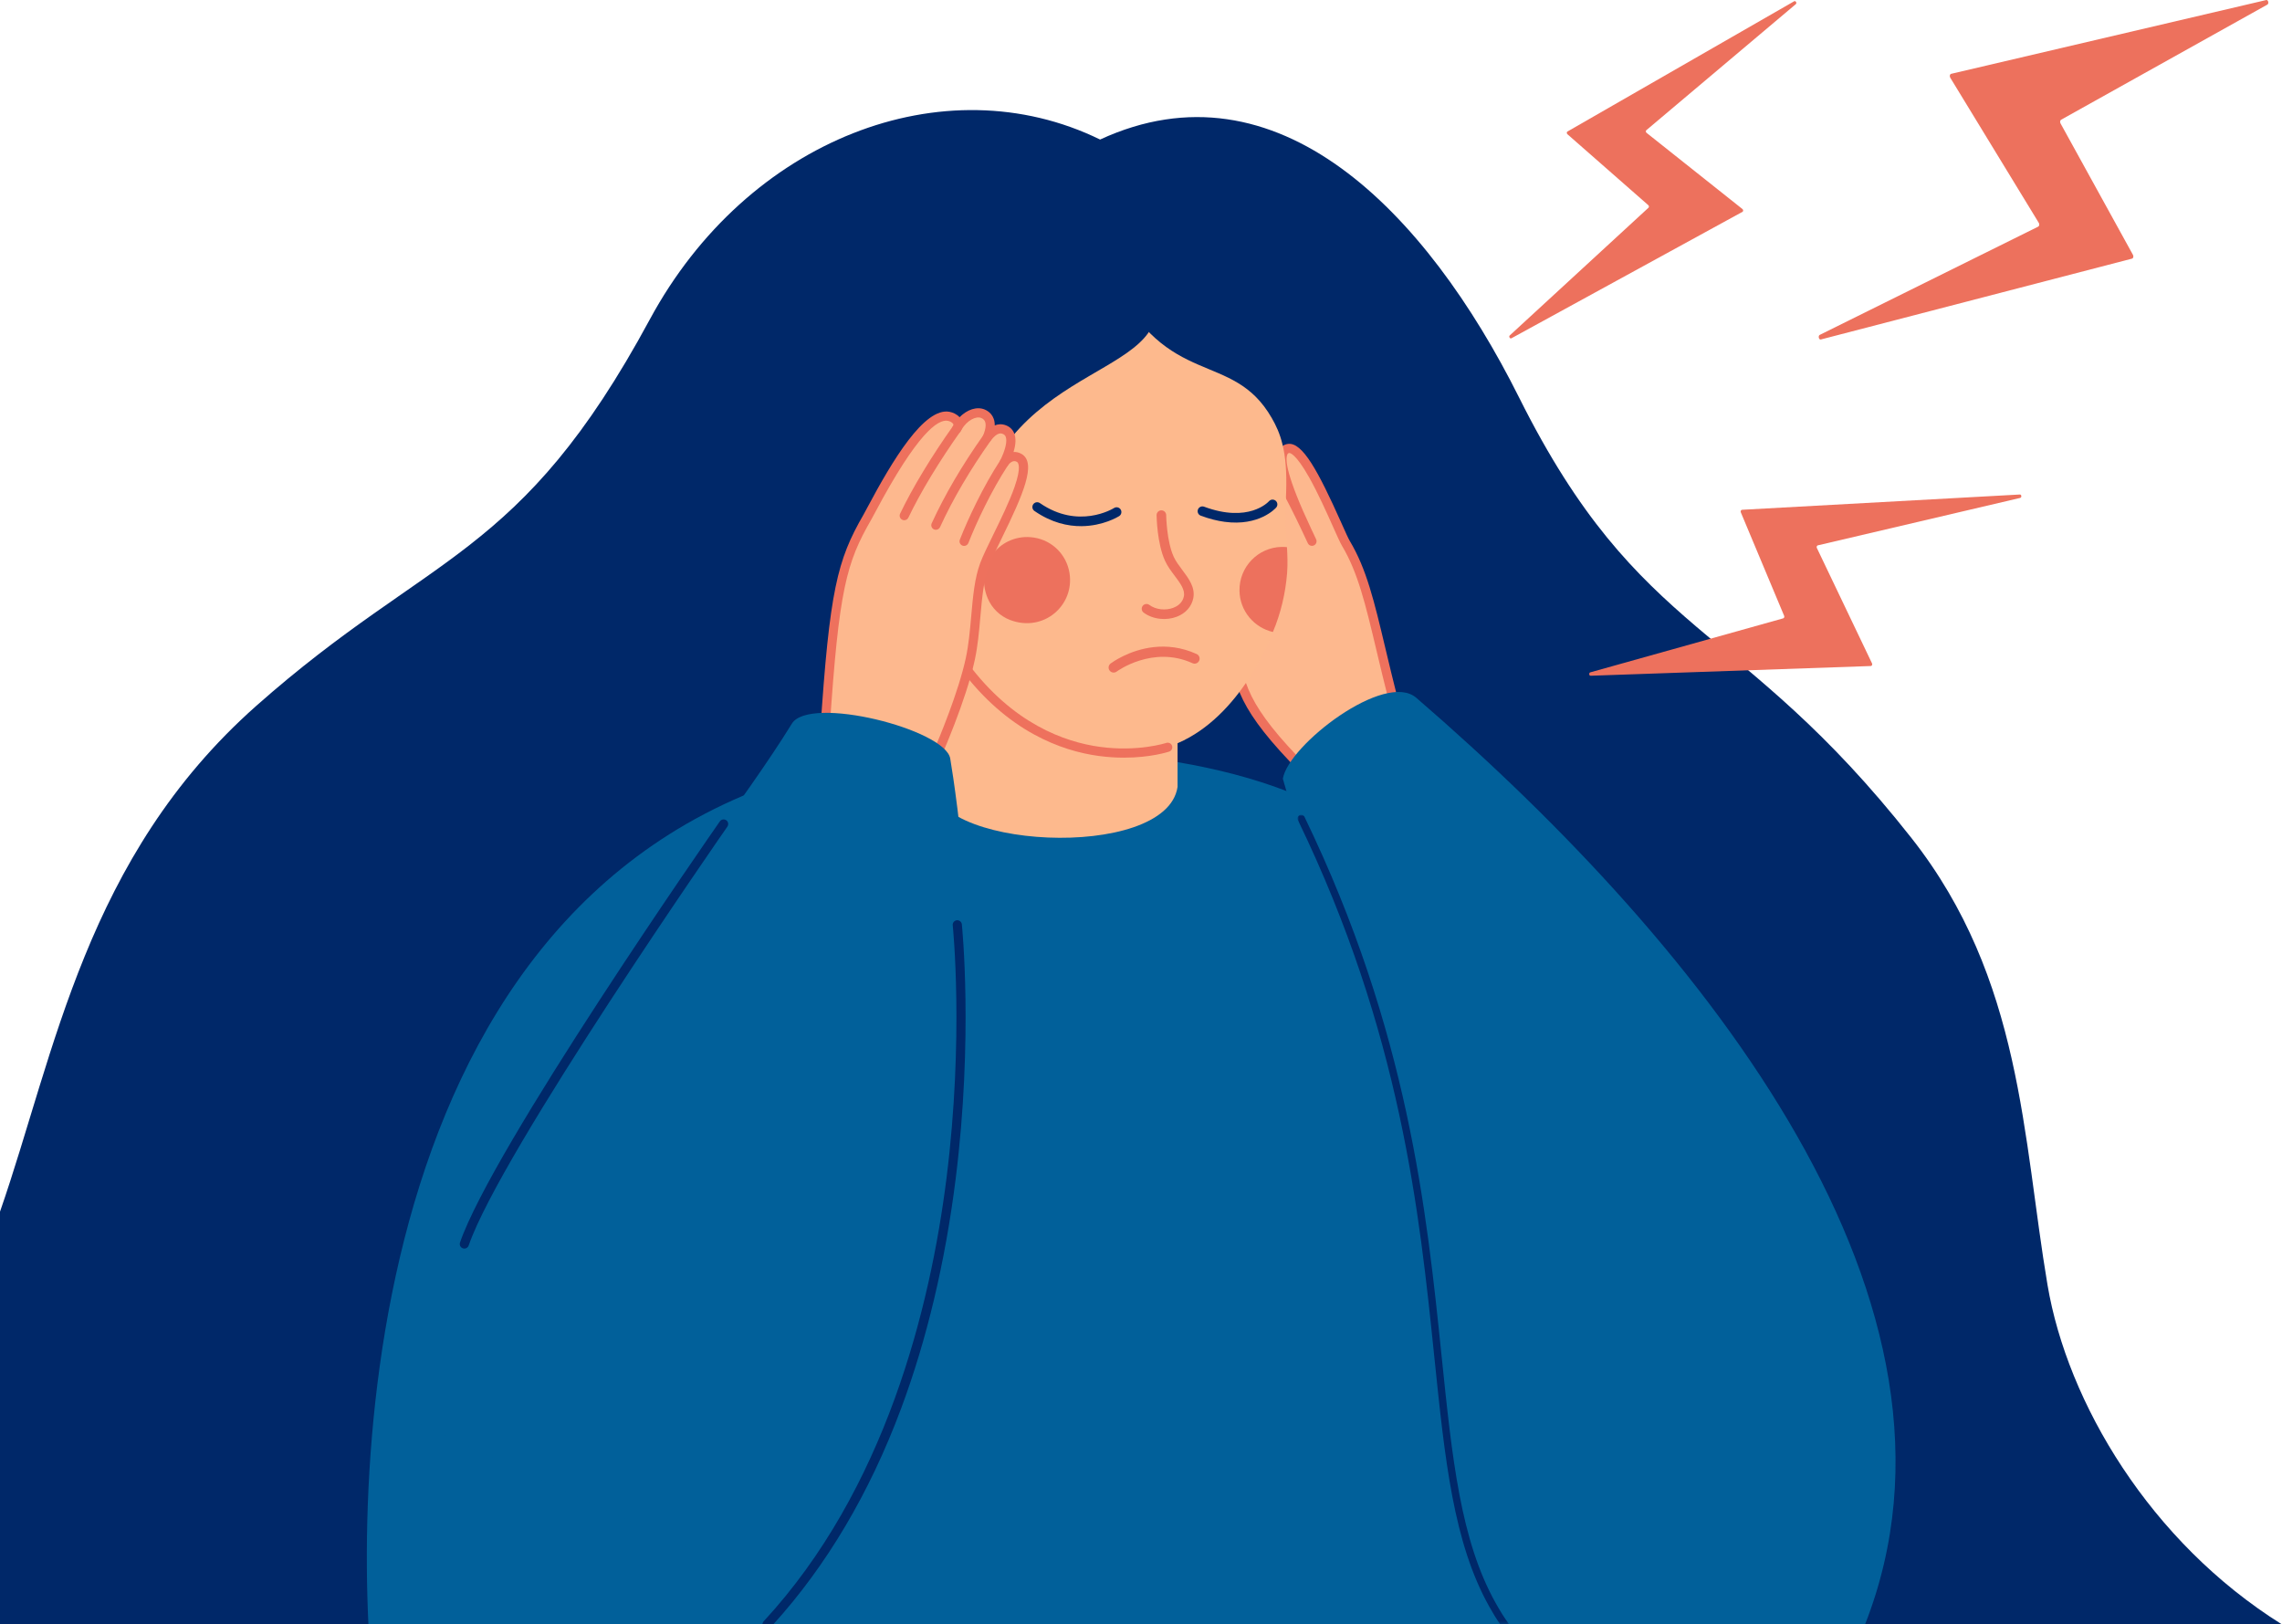 <?xml version="1.0" encoding="UTF-8"?> <svg xmlns="http://www.w3.org/2000/svg" xmlns:xlink="http://www.w3.org/1999/xlink" width="746px" height="531px" viewBox="0 0 746 531" version="1.1"><title>Group 63</title><defs><polygon id="path-1" points="0 0 69.22 0 69.22 264.661 0 264.661"></polygon></defs><g id="Page-1" stroke="none" stroke-width="1" fill="none" fill-rule="evenodd"><g id="7-TRASTORNOS-AFECTIVOS-10-Estrés-" transform="translate(0, -1012)"><g id="Group-62" transform="translate(0, 1012)"><path d="M0,396.071 L0,531 L746,531 C702.822,504.014 675.838,458.438 669.345,420.025 C661.215,371.925 661.128,319.982 624.888,273.959 C568.495,202.344 536.112,209.001 496.625,129.988 C466.136,68.983 417.404,18.955 359.627,45.611 C308.612,20.673 244.245,45.521 212.425,104.419 C169.935,183.09 140.876,180.13 83.741,230.76 C27.937,280.209 17.99,344.371 0,396.071" id="Fill-1" fill="#002869"></path><path d="M511.957,531 L120.439,531 C115.929,437.15 137.41,244.705 325.379,244.717 C473.818,244.723 475.533,308.674 503.178,361.704 C532.562,418.074 523.819,486.024 511.957,531" id="Fill-3" fill="#01609A"></path><path d="M401.277,190.918 C398.157,174.924 385.402,154.82 390.163,152.488 C395.826,149.712 405.223,173.758 408.053,179.473 C405.154,173.506 391.711,146.491 397.452,144.861 C403.437,143.163 417.079,175.804 418.997,179.773 C418.158,177.813 399.507,146.341 406.874,143.621 C412.881,141.403 426.975,172.953 428.892,176.925 C427.853,174.436 413.929,147.503 421.246,146.59 C427.102,145.859 437.695,173.79 439.956,177.575 C447.032,189.416 448.981,203.322 455.531,229.037 C456.709,233.663 464.423,241.456 464.423,241.456 L435.638,261.18 C435.638,261.18 431.171,256.767 422.864,248.038 C398.131,222.05 406.374,217.048 401.277,190.918" id="Fill-5" fill="#FDB88E"></path><path d="M391.116,153.764 C390.989,153.764 390.898,153.797 390.822,153.834 C390.816,153.837 390.183,154.323 391.14,157.776 C391.942,160.665 393.572,164.617 395.298,168.8 C398.136,175.68 401.353,183.478 402.748,190.631 C404.158,197.859 404.556,203.435 404.907,208.355 C405.804,220.921 406.345,228.507 423.95,247.005 C430.073,253.438 434.136,257.553 435.817,259.24 L462.121,241.217 C459.785,238.705 455.062,233.268 454.078,229.407 C452.491,223.175 451.162,217.587 449.989,212.658 C446.331,197.281 443.915,187.123 438.669,178.344 C438.097,177.385 437.139,175.24 435.813,172.272 C433.737,167.624 430.896,161.259 428.027,156.148 C423.493,148.067 421.625,148.048 421.431,148.078 C421.128,148.115 421.014,148.225 420.911,148.413 C419.977,150.122 420.598,155.777 428.653,172.894 C428.746,173.092 428.841,173.293 428.936,173.494 C429.073,173.785 429.214,174.08 429.356,174.378 C429.825,175.361 430.134,176.01 430.275,176.347 C430.588,177.096 430.247,177.959 429.506,178.292 C428.766,178.624 427.894,178.308 427.542,177.576 C427.377,177.235 427.124,176.694 426.794,175.989 C426.662,175.707 426.517,175.395 426.358,175.057 C426.066,174.441 425.782,173.839 425.505,173.245 C423.484,168.976 420.281,162.399 416.959,156.659 C409.815,144.311 407.419,145.02 407.393,145.027 C407.203,145.097 407.007,145.219 406.852,145.632 C406.271,147.185 406.782,150.155 408.377,154.517 C411.366,159.754 414.884,166.96 419.119,176.418 C419.606,177.504 420.003,178.391 420.25,178.918 C420.304,179.026 420.345,179.112 420.375,179.183 C420.696,179.932 420.36,180.8 419.618,181.138 C418.875,181.475 418.001,181.158 417.647,180.425 C417.615,180.358 417.58,180.285 417.542,180.204 C417.352,179.832 416.892,178.99 416.409,178.107 C412.429,170.831 408.201,162.686 405.756,155.999 C399.928,145.861 397.88,146.298 397.861,146.303 C397.831,146.312 397.792,146.323 397.726,146.471 C397.152,147.756 397.332,151.894 402.997,165.024 C404.52,168.082 406.035,171.398 407.525,174.725 C408.194,176.219 408.782,177.534 409.224,178.455 L409.401,178.818 C409.762,179.561 409.454,180.456 408.713,180.819 C407.971,181.183 407.076,180.878 406.709,180.138 C406.648,180.016 406.585,179.886 406.52,179.749 L406.312,179.322 C403.885,174.346 401.85,169.956 400.191,166.111 C397.308,160.359 393.994,154.743 391.518,153.847 C391.352,153.787 391.222,153.764 391.116,153.764 M435.638,262.679 C435.254,262.679 434.874,262.532 434.585,262.246 C434.539,262.202 430.006,257.717 421.778,249.072 C403.431,229.794 402.861,221.804 401.916,208.568 C401.572,203.733 401.18,198.254 399.806,191.204 C398.468,184.345 395.311,176.694 392.526,169.944 C388.335,159.783 385.566,153.071 389.503,151.141 C390.434,150.685 391.483,150.646 392.538,151.027 C393.475,151.366 394.428,152.053 395.391,153.019 C394.422,149.319 394.304,146.779 394.989,145.248 C395.406,144.314 396.116,143.682 397.043,143.419 C398.929,142.883 401.063,144.078 403.68,147.349 C403.645,146.278 403.758,145.345 404.044,144.581 C404.474,143.432 405.273,142.614 406.355,142.214 C408.588,141.39 411.713,142.392 417.797,152.229 C417.458,149.881 417.63,148.164 418.281,146.974 C418.867,145.903 419.828,145.256 421.06,145.102 C425.771,144.527 430.835,153.769 438.551,171.049 C439.737,173.706 440.762,176 441.244,176.806 C446.726,185.98 449.184,196.317 452.906,211.964 C454.076,216.883 455.402,222.458 456.984,228.667 C457.866,232.133 463.422,238.313 465.488,240.401 C465.8,240.718 465.957,241.156 465.915,241.599 C465.872,242.041 465.636,242.442 465.27,242.693 L436.485,262.416 C436.228,262.593 435.933,262.679 435.638,262.679" id="Fill-7" fill="#EE715D"></path><path d="M318.479,166.677 L304.815,254.821 C302.312,277.555 381.314,281.823 384.951,257.211 L384.951,222.069 L318.479,166.677 Z" id="Fill-9" fill="#FDB98D"></path><path d="M302.22,172.101 C303.262,218.531 339.077,247.786 372.905,245.803 C396.385,244.427 410.668,220.489 416.05,206.75 C416.069,206.698 416.102,206.635 416.121,206.584 C418.72,200.425 420.253,193.824 420.762,187.295 C420.972,184.413 420.889,181.649 420.716,178.85 C420.594,176.738 420.421,174.594 420.297,172.374 C420.107,168.811 420.3,165.031 420.453,160.713 C420.911,147.25 418.454,141.358 415.757,136.66 C402.887,114.205 381.767,127.637 363.868,91.368 C352.32,68.003 301.335,132.702 302.22,172.101" id="Fill-11" fill="#FDB98D"></path><path d="M349.62,187.275 C351.34,197.845 341.211,206.794 330.267,202.683 C326.946,201.436 324.252,198.838 322.884,195.566 C318.308,184.625 327.193,174.032 338.022,175.724 C344.009,176.661 348.646,181.293 349.62,187.275" id="Fill-13" fill="#ED715D"></path><path d="M405.197,193.112 C405.308,199.718 409.964,205.162 416.12,206.584 C418.719,200.425 420.253,193.824 420.763,187.295 C420.972,184.413 420.889,181.649 420.715,178.85 C420.16,178.794 419.587,178.763 419.012,178.772 C411.239,178.913 405.056,185.34 405.197,193.112" id="Fill-15" fill="#ED715D"></path><path d="M400.364,170.578 C411.636,172.078 416.928,166.207 417.191,165.905 C417.76,165.253 417.692,164.264 417.04,163.695 C416.389,163.131 415.404,163.193 414.834,163.84 C414.543,164.164 408.134,171.02 393.628,165.629 C392.812,165.324 391.915,165.741 391.614,166.551 C391.312,167.362 391.725,168.264 392.536,168.565 C395.41,169.633 398.017,170.266 400.364,170.578" id="Fill-17" fill="#002869"></path><path d="M353.579,171.993 C360.613,171.927 365.529,168.917 365.859,168.71 C366.592,168.249 366.813,167.282 366.352,166.549 C365.893,165.818 364.929,165.597 364.195,166.056 C363.725,166.349 352.51,173.13 339.95,164.448 C339.237,163.956 338.262,164.133 337.77,164.845 C337.279,165.557 337.457,166.533 338.167,167.024 C343.74,170.876 349.091,172.034 353.579,171.993" id="Fill-19" fill="#002869"></path><path d="M379.311,202.283 C381.125,202.465 383.004,202.245 384.708,201.593 C387.584,200.491 389.546,198.29 390.089,195.552 C390.789,192.032 388.615,189.132 386.511,186.327 C385.466,184.934 384.387,183.494 383.71,182.032 C381.367,176.969 381.23,168.446 381.229,168.361 C381.218,167.495 380.497,166.804 379.643,166.815 C378.779,166.826 378.086,167.535 378.097,168.4 C378.102,168.776 378.241,177.673 380.867,183.347 C381.683,185.109 382.862,186.684 384.004,188.206 C385.85,190.667 387.443,192.793 387.017,194.941 C386.565,197.214 384.674,198.251 383.588,198.668 C381.011,199.653 377.782,199.273 375.741,197.741 C375.051,197.224 374.068,197.36 373.547,198.054 C373.028,198.746 373.169,199.727 373.86,200.246 C375.384,201.389 377.308,202.081 379.311,202.283" id="Fill-21" fill="#ED715D"></path><path d="M366.593,54.852 C360.104,47.666 260.898,28.747 211.686,134.962 C187.009,188.223 301.227,251.113 317.876,170.568 C329.165,115.953 388.309,124.305 376.547,92.933 C359.524,47.533 366.593,54.852 366.593,54.852" id="Fill-23" fill="#002869"></path><path d="M367.432,247.664 C364.909,247.664 362.138,247.507 359.177,247.105 C347.036,245.456 329.337,239.165 313.973,218.562 C313.478,217.898 313.614,216.959 314.278,216.464 C314.942,215.968 315.881,216.106 316.376,216.77 C331.119,236.538 348.008,242.561 359.581,244.134 C372.087,245.835 381.164,242.874 381.254,242.844 C382.04,242.583 382.888,243.007 383.151,243.792 C383.413,244.577 382.988,245.426 382.203,245.689 C381.896,245.791 376.148,247.664 367.432,247.664" id="Fill-25" fill="#EE715D"></path><path d="M269.638,239.369 L305.939,247.568 C305.939,247.568 314.313,228.85 317.206,215.368 C319.445,204.936 318.748,192.811 321.864,184.522 C325.057,176.03 338.965,153.035 333.195,149.675 C331.3,148.572 329.46,149.651 328.281,151.245 C330.564,146.649 331.746,141.728 328.319,140.427 C326.235,139.637 324.427,140.853 322.7,143.109 C324.231,139.464 324.184,136.446 321.339,135.25 C318.826,134.194 314.893,136.084 312.725,140.244 C314.143,138.109 312.035,136.439 310.122,136.082 C300.83,134.349 285.83,165.093 283.545,169.049 C275.327,183.279 272.73,192.182 269.638,239.369" id="Fill-27" fill="#FDB88E"></path><path d="M271.218,238.189 L305.062,245.833 C306.891,241.609 313.315,226.352 315.74,215.054 C316.675,210.697 317.093,205.971 317.498,201.401 C318.065,194.993 318.601,188.941 320.461,183.994 C321.331,181.681 322.91,178.451 324.738,174.711 C327.211,169.653 330.014,163.92 331.673,159.156 C333.992,152.497 332.847,151.208 332.44,150.971 C331.169,150.23 330.043,151.383 329.486,152.136 C329.024,152.76 328.162,152.93 327.498,152.523 C326.835,152.118 326.592,151.273 326.938,150.578 C328.651,147.131 329.336,144.213 328.772,142.772 C328.591,142.31 328.287,142.019 327.786,141.829 C327.272,141.633 326.067,141.177 323.89,144.02 C323.432,144.619 322.6,144.784 321.948,144.406 C321.295,144.028 321.025,143.223 321.318,142.528 C323.339,137.717 321.396,136.9 320.758,136.632 C319.108,135.938 316.15,137.348 314.321,140.456 C314.224,140.664 314.108,140.871 313.974,141.073 C313.533,141.737 312.648,141.94 311.963,141.535 C311.276,141.13 311.027,140.258 311.395,139.551 C311.475,139.397 311.558,139.246 311.643,139.097 C311.729,138.859 311.675,138.73 311.647,138.665 C311.448,138.194 310.658,137.707 309.848,137.556 C306.597,136.948 299.852,141.629 286.166,167.355 C285.561,168.492 285.124,169.313 284.843,169.799 C276.693,183.912 274.241,192.591 271.218,238.189 M305.94,249.067 C305.83,249.067 305.719,249.055 305.609,249.03 L269.308,240.832 C268.589,240.669 268.094,240.007 268.142,239.271 C271.178,192.945 273.727,183.052 282.247,168.299 C282.502,167.858 282.951,167.015 283.519,165.946 C291.71,150.55 302.16,133.071 310.398,134.608 C311.452,134.805 312.786,135.373 313.689,136.377 C316.159,133.867 319.351,132.789 321.919,133.867 C323.089,134.359 325.221,135.715 325.191,139.05 C326.24,138.625 327.47,138.502 328.851,139.026 C330.137,139.514 331.075,140.431 331.564,141.678 C332.172,143.23 332.092,145.26 331.332,147.742 C332.218,147.683 333.11,147.891 333.949,148.38 C339.006,151.325 334.438,161.697 327.432,176.028 C325.637,179.699 324.087,182.87 323.268,185.049 C321.552,189.613 321.034,195.467 320.485,201.665 C320.072,206.326 319.645,211.146 318.672,215.682 C315.779,229.164 307.652,247.41 307.307,248.18 C307.062,248.729 306.52,249.067 305.94,249.067" id="Fill-29" fill="#EE715D"></path><path d="M328.281,151.245 C322.775,159.654 317.936,169.927 315.175,176.95" id="Fill-31" fill="#FDB88E"></path><path d="M315.174,178.45 C314.992,178.45 314.806,178.417 314.626,178.345 C313.855,178.043 313.476,177.172 313.779,176.402 C316.514,169.447 321.43,158.971 327.026,150.423 C327.48,149.731 328.41,149.537 329.102,149.99 C329.795,150.444 329.988,151.373 329.535,152.066 C324.063,160.423 319.25,170.684 316.57,177.499 C316.338,178.089 315.772,178.45 315.174,178.45" id="Fill-33" fill="#EE715D"></path><path d="M322.7,143.109 C315.998,152.565 310.343,162.085 305.939,171.681" id="Fill-35" fill="#FDB88E"></path><path d="M305.938,173.181 C305.729,173.181 305.516,173.137 305.313,173.044 C304.561,172.698 304.231,171.808 304.576,171.056 C308.869,161.703 314.555,152.009 321.477,142.242 C321.955,141.566 322.892,141.407 323.567,141.886 C324.242,142.365 324.402,143.3 323.923,143.976 C317.109,153.59 311.516,163.122 307.301,172.307 C307.049,172.857 306.506,173.181 305.938,173.181" id="Fill-37" fill="#EE715D"></path><path d="M312.943,139.881 C306.362,149.146 299.92,159.522 295.605,168.554" id="Fill-39" fill="#FDB88E"></path><path d="M295.603,170.054 C295.386,170.054 295.167,170.007 294.958,169.907 C294.211,169.55 293.895,168.655 294.252,167.908 C298.3,159.434 304.505,149.172 311.721,139.013 C312.201,138.338 313.136,138.18 313.811,138.659 C314.486,139.138 314.645,140.074 314.165,140.749 C307.045,150.773 300.934,160.877 296.957,169.201 C296.7,169.739 296.163,170.054 295.603,170.054" id="Fill-41" fill="#EE715D"></path><path d="M465.951,531 L609.694,531 C650.652,426.655 558.302,310.317 462.977,228.082 C452.752,219.267 421.191,243.518 419.374,254.546 C434.888,309.285 484.463,471.332 465.951,531" id="Fill-43" fill="#01609A"></path><path d="M258.862,236.556 C264.641,227.135 309.024,238.425 310.635,247.95 C314.863,272.967 340.457,456.409 259.662,522.005 L136.809,465.243 C140.514,386.681 229.478,284.46 258.862,236.556" id="Fill-45" fill="#01609A"></path><g id="Group-49" transform="translate(424.172, 266.339)"><mask id="mask-2" fill="white"><use xlink:href="#path-1"></use></mask><g id="Clip-48"></g><path d="M0.119,1.724 C33.827,71.467 39.86,130.092 44.711,177.197 C48.207,211.115 50.966,237.909 62.69,258.856 C63.817,260.865 65.01,262.862 66.288,264.661 L69.22,264.661 C67.625,262.562 66.15,260.115 64.783,257.681 C53.298,237.171 50.564,210.593 47.098,176.951 C42.228,129.66 36.172,70.807 2.278,0.681 C1.99,0.081 1.276,-0.171 0.677,0.123 C0.083,0.411 -0.169,1.124 0.119,1.724" id="Fill-47" fill="#002869" mask="url(#mask-2)"></path></g><path d="M377.18,211.528 C369.098,212.419 363.417,216.623 363.063,216.89 C362.336,217.439 362.194,218.471 362.742,219.198 C363.291,219.923 364.323,220.067 365.048,219.52 C365.188,219.415 376.843,210.871 389.832,216.788 C390.656,217.167 391.636,216.801 392.014,215.972 C392.391,215.145 392.027,214.168 391.198,213.791 C386.155,211.492 381.348,211.069 377.18,211.528" id="Fill-50" fill="#ED715D"></path><path d="M151.799,408.134 C151.637,408.134 151.473,408.108 151.312,408.052 C150.529,407.783 150.112,406.931 150.381,406.148 C160.922,375.432 232.289,272.847 235.322,268.494 C235.796,267.815 236.731,267.648 237.409,268.122 C238.089,268.595 238.256,269.529 237.783,270.209 C237.042,271.271 163.622,376.801 153.217,407.121 C153.003,407.743 152.421,408.134 151.799,408.134" id="Fill-52" fill="#002869"></path><path d="M312.408,385.385 C308.99,412.605 302.993,437.845 294.58,460.405 C284.229,488.147 270.167,511.81 252.77,531 L249.244,531 C249.244,530.7 249.376,530.268 249.64,529.981 C289.41,486.959 304.102,427.441 309.422,385.079 C315.203,339.084 311.491,302.821 311.455,302.461 C311.365,301.639 311.964,300.902 312.786,300.812 C313.607,300.734 314.345,301.322 314.435,302.143 C314.471,302.509 318.219,339.06 312.408,385.385" id="Fill-54" fill="#002869"></path><path d="M660.304,161.644 L569.493,166.637 C569.146,166.656 568.925,167.098 569.078,167.465 L583.255,201.318 C583.392,201.645 583.23,202.046 582.927,202.13 L519.898,219.77 C519.339,219.927 519.426,220.907 519.998,220.887 L611.571,217.711 C611.932,217.699 612.159,217.228 611.982,216.857 L593.937,179.105 C593.776,178.769 593.947,178.336 594.27,178.261 L660.395,162.764 C660.974,162.628 660.891,161.611 660.304,161.644" id="Fill-56" fill="#ED715D"></path><path d="M586.517,0.417 L512.403,42.996 C512.12,43.158 512.123,43.632 512.409,43.883 L538.83,67.058 C539.085,67.282 539.121,67.695 538.903,67.896 L493.541,109.654 C493.139,110.024 493.632,110.83 494.103,110.572 L569.636,69.238 C569.935,69.075 569.923,68.574 569.615,68.329 L538.275,43.428 C537.996,43.206 537.954,42.762 538.193,42.561 L587.074,1.343 C587.501,0.982 586.996,0.142 586.517,0.417" id="Fill-58" fill="#ED715D"></path><path d="M595.247,110.97 L697.001,84.535 C697.389,84.434 697.54,83.785 697.284,83.319 L673.592,40.321 C673.363,39.906 673.456,39.325 673.78,39.144 L741.209,1.509 C741.807,1.175 741.487,-0.139 740.844,0.012 L637.819,24.138 C637.412,24.233 637.261,24.923 637.546,25.389 L666.498,72.857 C666.755,73.279 666.66,73.904 666.311,74.077 L594.892,109.466 C594.267,109.775 594.59,111.141 595.247,110.97" id="Fill-60" fill="#ED715D"></path></g></g></g></svg> 
